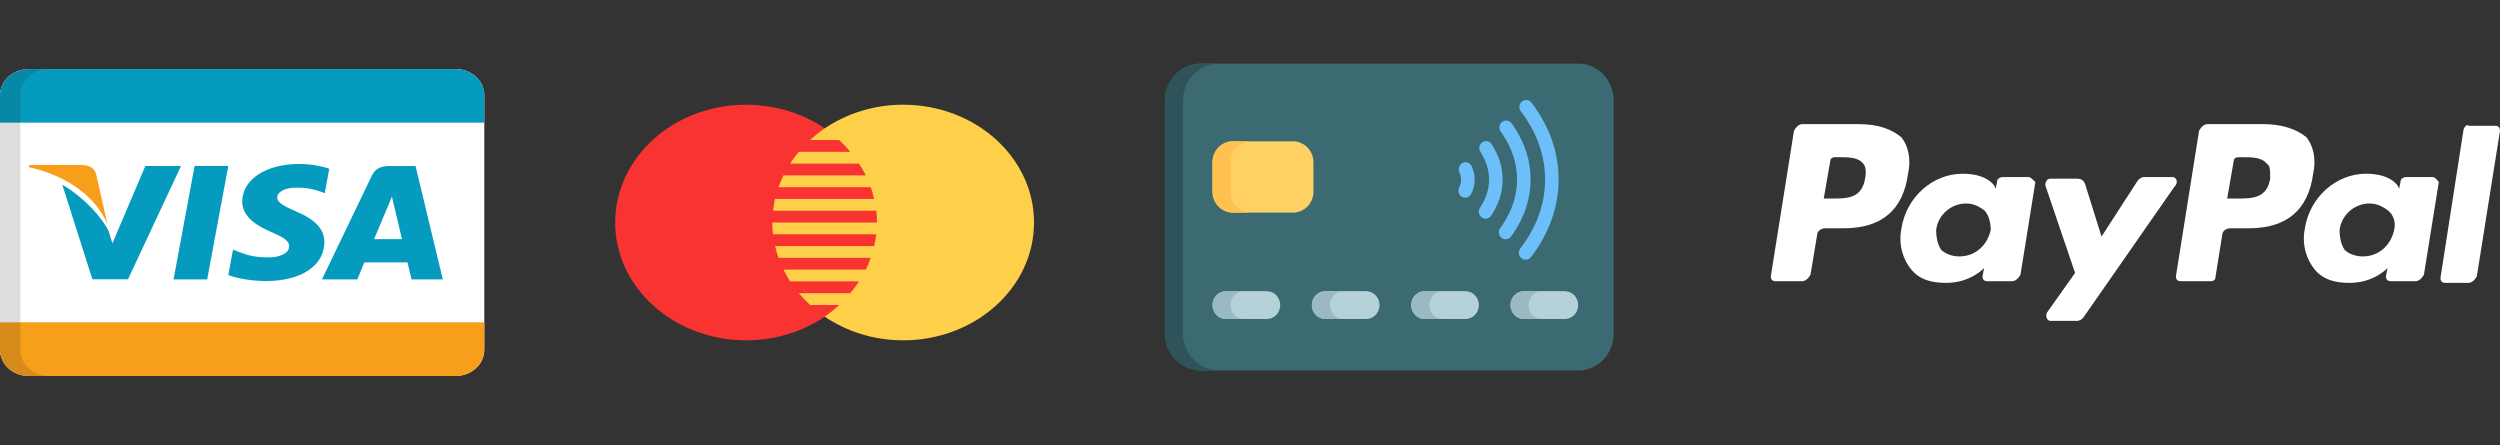 <svg width="191" height="34" viewBox="0 0 191 34" fill="none" xmlns="http://www.w3.org/2000/svg">
    <rect x="0" y="0" width="191" height="34" fill="#333333" stroke="none"/>
    <path d="M37 26.714C37 27.824 36.021 28.724 34.813 28.724H2.187C0.979 28.724 0 27.824 0 26.714V7.286C0 6.176 0.979 5.276 2.187 5.276H34.813C36.021 5.276 37 6.176 37 7.286V26.714Z" fill="white"/>
    <path d="M8.212 17.135L7.344 13.305C7.195 12.777 6.763 12.62 6.223 12.599H2.24L2.204 12.774C5.307 13.465 7.359 15.133 8.212 17.135Z" fill="#F79F1A"/>
    <path d="M17.442 12.677H14.868L13.261 21.344H15.83L17.442 12.677Z" fill="#059BBF"/>
    <path d="M9.781 21.336L13.828 12.682H11.104L8.587 18.594L8.318 17.702C7.824 16.628 6.414 15.082 4.758 14.109L7.059 21.338L9.781 21.336Z" fill="#059BBF"/>
    <path d="M24.782 18.511C24.792 17.527 24.104 16.776 22.622 16.156C21.722 15.756 21.173 15.489 21.179 15.082C21.179 14.723 21.644 14.338 22.651 14.338C23.494 14.326 24.101 14.495 24.575 14.67L24.808 14.768L25.157 12.89C24.646 12.715 23.849 12.528 22.852 12.528C20.311 12.528 18.523 13.703 18.507 15.388C18.49 16.634 19.785 17.328 20.76 17.743C21.761 18.167 22.096 18.438 22.09 18.817C22.083 19.398 21.292 19.663 20.553 19.663C19.523 19.663 18.978 19.532 18.132 19.208L17.803 19.069L17.442 21.012C18.042 21.253 19.152 21.463 20.305 21.472C23.006 21.472 24.763 20.312 24.782 18.511Z" fill="#059BBF"/>
    <path d="M27.839 20.045C28.133 20.045 30.757 20.048 31.132 20.048C31.209 20.35 31.445 21.347 31.445 21.347H33.831L31.748 12.685H29.763C29.146 12.685 28.688 12.84 28.417 13.403L24.598 21.347H27.3C27.3 21.347 27.739 20.28 27.839 20.045ZM29.602 15.848C29.589 15.871 29.815 15.346 29.944 15.02L30.118 15.768C30.118 15.768 30.609 17.838 30.712 18.271H28.578C28.791 17.773 29.602 15.848 29.602 15.848Z" fill="#059BBF"/>
    <path d="M34.813 5.276H2.187C0.979 5.276 0 6.176 0 7.286V9.372H37V7.286C37 6.176 36.021 5.276 34.813 5.276Z" fill="#059BBF"/>
    <path d="M34.813 28.724H2.187C0.979 28.724 0 27.824 0 26.714V24.628H37V26.714C37 27.824 36.021 28.724 34.813 28.724Z" fill="#F79F1A"/>
    <path opacity="0.15" d="M1.555 26.714V7.286C1.555 6.176 2.534 5.276 3.742 5.276H2.187C0.979 5.276 0 6.176 0 7.286V26.714C0 27.824 0.979 28.724 2.187 28.724H3.742C2.534 28.724 1.555 27.824 1.555 26.714Z" fill="#202121"/>
    <g clip-path="url(#clip0_0_1)">
        <path d="M57 26C62.523 26 67 21.971 67 17C67 12.029 62.523 8 57 8C51.477 8 47 12.029 47 17C47 21.971 51.477 26 57 26Z" fill="#F93232"/>
        <path d="M69 8C66.754 8 64.688 8.675 63.02 9.8H63V9.813C62.604 10.081 62.24 10.383 61.893 10.7H64.107C64.415 10.982 64.699 11.283 64.962 11.6H61.03C60.788 11.887 60.566 12.187 60.363 12.5H65.627C65.815 12.792 65.992 13.089 66.145 13.4H59.854C59.711 13.693 59.585 13.992 59.477 14.3H66.521C66.625 14.593 66.707 14.895 66.779 15.2H59.216C59.149 15.495 59.093 15.794 59.059 16.1H66.94C66.979 16.395 67 16.695 67 17H59C59 17.305 59.027 17.603 59.06 17.9H66.942C66.904 18.205 66.849 18.505 66.78 18.8H59.217C59.286 19.107 59.375 19.406 59.478 19.7H66.522C66.414 20.008 66.288 20.308 66.145 20.6H59.854C60.005 20.91 60.175 21.21 60.363 21.5H65.627C65.425 21.813 65.2 22.113 64.958 22.4H61.03C61.296 22.717 61.583 23.018 61.892 23.3H64.107C63.759 23.618 63.396 23.919 63 24.187C64.672 25.32 66.745 26 69 26C74.523 26 79 21.97 79 17C79 12.03 74.523 8 69 8Z" fill="#FED049"/>
    </g>
    <path d="M89 7.695C89 6.128 90.253 4.857 91.777 4.857H120.578C122.102 4.857 123.286 6.128 123.286 7.695V25.467C123.286 27.034 122.102 28.305 120.578 28.305H91.777C90.253 28.305 89 27.034 89 25.467V7.695Z" fill="#3C6A73"/>
    <path d="M93.156 28.305H91.777C90.253 28.305 89 27.034 89 25.467V7.695C89 6.128 90.253 4.857 91.777 4.857H93.156C91.632 4.857 90.38 6.128 90.38 7.695V25.467C90.38 27.034 91.632 28.305 93.156 28.305Z" fill="#2F535A"/>
    <path d="M94.194 16.243C93.333 16.243 92.636 15.526 92.636 14.641V12.4C92.636 11.515 93.333 10.797 94.194 10.797H98.79C99.651 10.797 100.348 11.515 100.348 12.4V14.641C100.348 15.526 99.65 16.243 98.79 16.243H94.194Z" fill="#FFD064"/>
    <path d="M95.574 16.243H94.194C93.333 16.243 92.635 15.526 92.635 14.641V12.399C92.635 11.515 93.333 10.797 94.194 10.797H95.574C94.713 10.797 94.015 11.515 94.015 12.399V14.641C94.015 15.526 94.713 16.243 95.574 16.243Z" fill="#FFC250"/>
    <path d="M96.775 24.374H93.671C93.099 24.374 92.636 23.897 92.636 23.31C92.636 22.722 93.099 22.245 93.671 22.245H96.775C97.346 22.245 97.81 22.722 97.81 23.31C97.81 23.897 97.346 24.374 96.775 24.374Z" fill="#B4D2D7"/>
    <path d="M104.363 24.374H101.259C100.687 24.374 100.224 23.897 100.224 23.31C100.224 22.722 100.687 22.245 101.259 22.245H104.363C104.935 22.245 105.398 22.722 105.398 23.31C105.398 23.897 104.935 24.374 104.363 24.374Z" fill="#B4D2D7"/>
    <path d="M111.952 24.374H108.847C108.276 24.374 107.812 23.897 107.812 23.31C107.812 22.722 108.276 22.245 108.847 22.245H111.952C112.523 22.245 112.986 22.722 112.986 23.31C112.986 23.897 112.523 24.374 111.952 24.374Z" fill="#B4D2D7"/>
    <path d="M116.436 24.374C115.864 24.374 115.401 23.897 115.401 23.31C115.401 22.722 115.864 22.245 116.436 22.245H119.54C120.111 22.245 120.575 22.722 120.575 23.31C120.575 23.897 120.111 24.374 119.54 24.374H116.436Z" fill="#B4D2D7"/>
    <path d="M95.05 24.374H93.67C93.099 24.374 92.635 23.897 92.635 23.31C92.635 23.016 92.751 22.75 92.939 22.558C93.126 22.365 93.385 22.245 93.67 22.245H95.05C94.764 22.245 94.506 22.365 94.319 22.558C94.131 22.75 94.015 23.016 94.015 23.31C94.015 23.897 94.479 24.374 95.05 24.374Z" fill="#9BB9C3"/>
    <path d="M102.638 24.374H101.259C100.687 24.374 100.224 23.897 100.224 23.31C100.224 23.016 100.34 22.75 100.527 22.558C100.714 22.365 100.973 22.245 101.259 22.245H102.638C102.353 22.245 102.094 22.365 101.907 22.558C101.719 22.75 101.604 23.016 101.604 23.31C101.604 23.897 102.067 24.374 102.638 24.374Z" fill="#9BB9C3"/>
    <path d="M110.227 24.374H108.847C108.276 24.374 107.812 23.897 107.812 23.31C107.812 23.016 107.928 22.75 108.116 22.558C108.303 22.365 108.561 22.245 108.847 22.245H110.227C109.941 22.245 109.682 22.365 109.495 22.558C109.308 22.75 109.192 23.016 109.192 23.31C109.192 23.897 109.656 24.374 110.227 24.374Z" fill="#9BB9C3"/>
    <path d="M117.815 24.374H116.435C115.864 24.374 115.401 23.897 115.401 23.31C115.401 23.016 115.517 22.75 115.704 22.558C115.891 22.365 116.15 22.245 116.435 22.245H117.815C117.53 22.245 117.271 22.365 117.084 22.558C116.896 22.75 116.78 23.016 116.78 23.31C116.78 23.897 117.244 24.374 117.815 24.374Z" fill="#9BB9C3"/>
    <path d="M116.556 19.845C116.443 19.845 116.329 19.807 116.233 19.729C116.01 19.545 115.973 19.211 116.151 18.981C116.286 18.807 116.415 18.629 116.536 18.45C117.536 16.97 118.043 15.377 118.043 13.716C118.043 12.083 117.553 10.516 116.587 9.057C116.463 8.87 116.33 8.684 116.192 8.503C116.015 8.272 116.054 7.937 116.279 7.756C116.503 7.574 116.829 7.614 117.005 7.845C117.158 8.045 117.305 8.251 117.442 8.458C118.527 10.097 119.078 11.866 119.078 13.716C119.078 15.572 118.493 17.419 117.386 19.058C117.252 19.255 117.109 19.453 116.961 19.644C116.858 19.776 116.708 19.845 116.556 19.845Z" fill="#6CBFF8"/>
    <path d="M115.031 18.28C114.923 18.28 114.814 18.246 114.721 18.174C114.493 17.998 114.446 17.664 114.618 17.429C114.672 17.354 114.726 17.277 114.778 17.2C115.525 16.095 115.904 14.922 115.904 13.716C115.904 12.531 115.539 11.379 114.818 10.29C114.766 10.211 114.711 10.132 114.656 10.055C114.487 9.819 114.535 9.486 114.765 9.311C114.995 9.137 115.319 9.187 115.489 9.424C115.552 9.511 115.614 9.601 115.673 9.691C116.513 10.959 116.939 12.313 116.939 13.716C116.939 15.144 116.498 16.521 115.628 17.808C115.569 17.895 115.507 17.983 115.446 18.067C115.344 18.207 115.188 18.28 115.031 18.28Z" fill="#6CBFF8"/>
    <path d="M113.498 16.707C113.398 16.707 113.298 16.678 113.209 16.616C112.972 16.452 112.909 16.122 113.069 15.878C113.538 15.161 113.766 14.454 113.766 13.716C113.766 12.997 113.549 12.307 113.104 11.607C112.947 11.361 113.014 11.031 113.253 10.87C113.492 10.709 113.813 10.778 113.97 11.024C114.529 11.903 114.801 12.783 114.801 13.716C114.801 14.672 114.515 15.574 113.927 16.472C113.827 16.625 113.664 16.707 113.498 16.707Z" fill="#6CBFF8"/>
    <path d="M111.937 15.106C111.861 15.106 111.783 15.088 111.71 15.051C111.453 14.922 111.347 14.603 111.473 14.339C111.61 14.052 111.628 13.855 111.628 13.716C111.628 13.587 111.613 13.406 111.498 13.146C111.38 12.879 111.495 12.563 111.755 12.442C112.015 12.32 112.322 12.438 112.44 12.706C112.64 13.156 112.663 13.498 112.663 13.716C112.663 13.95 112.636 14.319 112.402 14.808C112.312 14.996 112.128 15.106 111.937 15.106Z" fill="#6CBFF8"/>
    <path d="M172.936 9.484H168.641C168.388 9.484 168.135 9.737 168.009 9.989L166.24 21.106C166.24 21.358 166.367 21.485 166.619 21.485H168.893C169.146 21.485 169.272 21.358 169.272 21.106L169.778 17.948C169.778 17.695 170.03 17.442 170.409 17.442H171.799C174.704 17.442 176.346 16.053 176.725 13.274C176.978 12.137 176.725 11.126 176.22 10.495C175.462 9.863 174.325 9.484 172.936 9.484ZM173.441 13.653C173.188 15.168 172.051 15.168 170.914 15.168H170.156L170.662 12.263C170.662 12.137 170.788 12.01 171.041 12.01H171.293C172.051 12.01 172.809 12.01 173.188 12.516C173.441 12.642 173.441 13.021 173.441 13.653Z" fill="white"/>
    <path d="M141.986 9.484H137.691C137.439 9.484 137.186 9.737 137.06 9.989L135.291 21.106C135.291 21.358 135.418 21.485 135.67 21.485H137.691C137.944 21.485 138.197 21.232 138.323 20.979L138.828 17.948C138.828 17.695 139.081 17.442 139.46 17.442H140.849C143.755 17.442 145.397 16.053 145.776 13.274C146.029 12.137 145.776 11.126 145.271 10.495C144.513 9.863 143.502 9.484 141.986 9.484ZM142.492 13.653C142.239 15.168 141.102 15.168 139.965 15.168H139.334L139.839 12.263C139.839 12.137 139.965 12.01 140.218 12.01H140.471C141.228 12.01 141.986 12.01 142.365 12.516C142.492 12.642 142.618 13.021 142.492 13.653Z" fill="white"/>
    <path d="M154.998 13.526H152.977C152.85 13.526 152.598 13.652 152.598 13.779L152.471 14.41L152.345 14.158C151.84 13.526 150.955 13.273 149.945 13.273C147.671 13.273 145.65 15.042 145.271 17.442C145.018 18.705 145.397 19.842 146.029 20.6C146.66 21.358 147.545 21.611 148.682 21.611C150.576 21.611 151.587 20.474 151.587 20.474L151.461 21.105C151.461 21.358 151.587 21.484 151.84 21.484H153.734C153.987 21.484 154.24 21.232 154.366 20.979L155.503 13.905C155.377 13.779 155.124 13.526 154.998 13.526ZM152.092 17.568C151.84 18.705 150.955 19.59 149.692 19.59C149.06 19.59 148.555 19.337 148.303 19.084C148.05 18.705 147.924 18.2 147.924 17.568C148.05 16.431 149.06 15.547 150.197 15.547C150.829 15.547 151.208 15.8 151.587 16.052C151.966 16.431 152.092 17.063 152.092 17.568Z" fill="white"/>
    <path d="M185.821 13.526H183.799C183.673 13.526 183.421 13.652 183.421 13.779L183.294 14.41L183.168 14.158C182.663 13.526 181.778 13.273 180.768 13.273C178.494 13.273 176.473 15.042 176.094 17.442C175.841 18.705 176.22 19.842 176.852 20.6C177.483 21.358 178.368 21.611 179.505 21.611C181.399 21.611 182.41 20.474 182.41 20.474L182.284 21.105C182.284 21.358 182.41 21.484 182.663 21.484H184.557C184.81 21.484 185.063 21.232 185.189 20.979L186.326 13.905C186.2 13.779 186.073 13.526 185.821 13.526ZM182.915 17.568C182.663 18.705 181.778 19.59 180.515 19.59C179.883 19.59 179.378 19.337 179.126 19.084C178.873 18.705 178.747 18.2 178.747 17.568C178.873 16.431 179.883 15.547 181.02 15.547C181.652 15.547 182.031 15.8 182.41 16.052C182.915 16.431 183.042 17.063 182.915 17.568Z" fill="white"/>
    <path d="M165.988 13.526H163.84C163.588 13.526 163.461 13.652 163.335 13.779L160.556 18.074L159.293 14.031C159.166 13.779 159.04 13.652 158.661 13.652H156.64C156.387 13.652 156.261 13.905 156.261 14.158L158.535 20.853L156.387 23.885C156.261 24.137 156.387 24.516 156.64 24.516H158.661C158.914 24.516 159.04 24.39 159.166 24.264L166.114 14.284C166.493 13.905 166.241 13.526 165.988 13.526Z" fill="white"/>
    <path d="M188.221 9.863L186.452 21.232C186.452 21.485 186.578 21.611 186.831 21.611H188.6C188.852 21.611 189.105 21.358 189.231 21.105L191 9.989C191 9.736 190.873 9.61 190.621 9.61H188.6C188.473 9.484 188.347 9.61 188.221 9.863Z" fill="white"/>
    <defs>
        <clipPath id="clip0_0_1">
            <rect width="32" height="18" fill="white" transform="translate(47 8)"/>
        </clipPath>
    </defs>
</svg>

